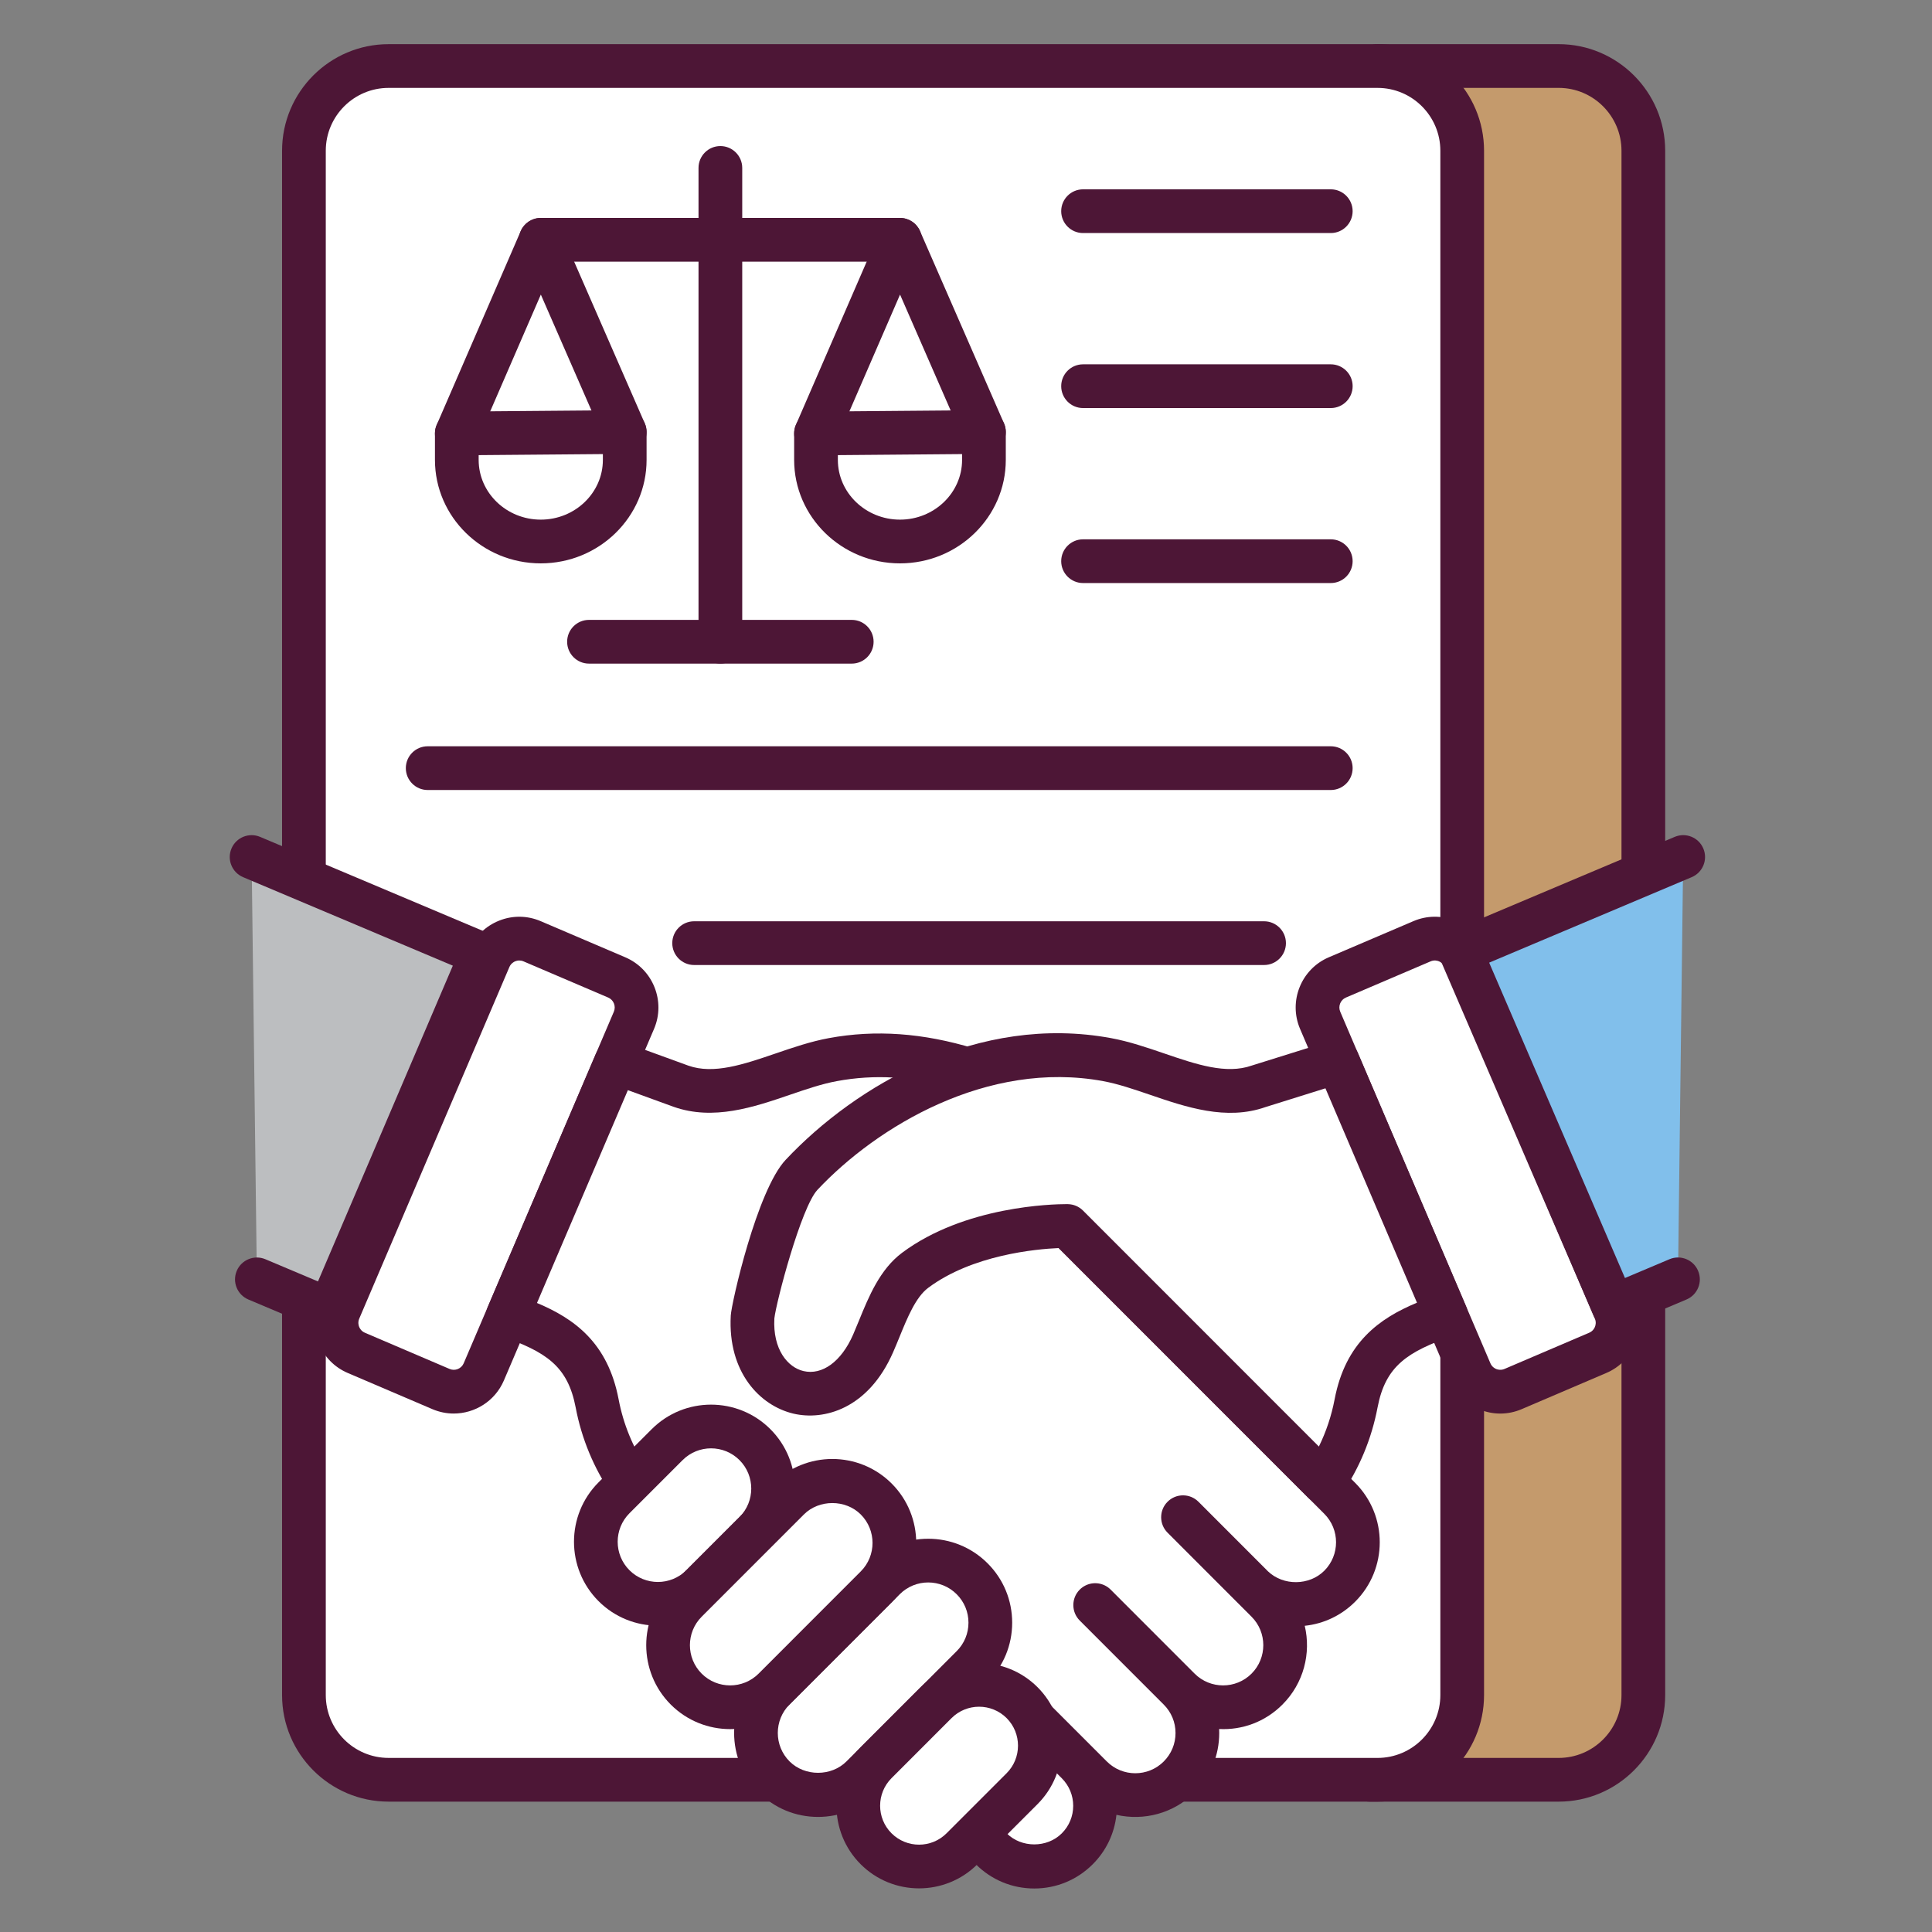 <?xml version="1.0" encoding="UTF-8"?> <svg xmlns="http://www.w3.org/2000/svg" xmlns:xlink="http://www.w3.org/1999/xlink" width="1080" zoomAndPan="magnify" viewBox="0 0 810 810" height="1080" preserveAspectRatio="xMidYMid meet"><rect x="0" y="0" width="810" height="810" fill="#808080" stroke="none"/> <defs> <clipPath id="8a909192ce"> <path d="M 565 18.512 L 699 18.512 L 699 756 L 565 756 Z M 565 18.512 " clip-rule="nonzero"></path> </clipPath> <clipPath id="59a7cfe96d"> <path d="M 118 18.512 L 623 18.512 L 623 756 L 118 756 Z M 118 18.512 " clip-rule="nonzero"></path> </clipPath> <clipPath id="c3c5499b09"> <path d="M 203 433 L 579 433 L 579 791.762 L 203 791.762 Z M 203 433 " clip-rule="nonzero"></path> </clipPath> <clipPath id="2425112ed4"> <path d="M 603 350.012 L 714.855 350.012 L 714.855 557 L 603 557 Z M 603 350.012 " clip-rule="nonzero"></path> </clipPath> <clipPath id="b408075d09"> <path d="M 350 697 L 446 697 L 446 791.762 L 350 791.762 Z M 350 697 " clip-rule="nonzero"></path> </clipPath> </defs> <path fill="#c49a6c" d="M 577.543 27.68 L 653.477 27.68 C 673.086 27.68 688.973 43.578 688.973 63.195 L 688.973 710.672 C 688.973 730.281 673.086 746.18 653.477 746.18 L 574.262 746.18 L 577.543 27.68 " fill-opacity="1" fill-rule="nonzero"></path> <g clip-path="url(#8a909192ce)"> <path fill="#4d1636" d="M 653.477 755.348 L 574.266 755.348 C 569.203 755.348 565.102 751.246 565.102 746.18 C 565.102 741.117 569.203 737.016 574.266 737.016 L 653.477 737.016 C 667.992 737.016 679.816 725.199 679.816 710.672 L 679.816 63.191 C 679.816 48.664 667.992 36.848 653.477 36.848 L 577.543 36.848 C 572.488 36.848 568.383 32.746 568.383 27.68 C 568.383 22.617 572.488 18.512 577.543 18.512 L 653.477 18.512 C 678.098 18.512 698.137 38.555 698.137 63.191 L 698.137 710.672 C 698.137 735.309 678.098 755.348 653.477 755.348 " fill-opacity="1" fill-rule="nonzero"></path> </g> <path fill="#ffffff" d="M 613.035 567.211 L 613.035 710.672 C 613.035 730.281 597.141 746.18 577.543 746.18 L 162.914 746.18 C 143.312 746.18 127.422 730.281 127.422 710.672 L 127.422 63.191 C 127.422 43.578 143.312 27.68 162.914 27.68 L 577.543 27.68 C 597.141 27.68 613.035 43.578 613.035 63.191 L 613.035 567.211 " fill-opacity="1" fill-rule="nonzero"></path> <g clip-path="url(#59a7cfe96d)"> <path fill="#4d1636" d="M 162.914 36.852 C 148.395 36.852 136.586 48.668 136.586 63.191 L 136.586 710.672 C 136.586 725.195 148.395 737.012 162.914 737.012 L 577.543 737.016 C 592.059 737.016 603.871 725.199 603.871 710.672 L 603.871 63.191 C 603.871 48.668 592.059 36.852 577.543 36.852 Z M 577.543 755.348 L 162.914 755.344 C 138.289 755.344 118.258 735.305 118.258 710.672 L 118.258 63.191 C 118.258 38.559 138.289 18.516 162.914 18.516 L 577.543 18.516 C 602.164 18.516 622.195 38.559 622.195 63.191 L 622.195 710.672 C 622.195 735.309 602.164 755.348 577.543 755.348 " fill-opacity="1" fill-rule="nonzero"></path> </g> <path fill="#ffffff" d="M 265.789 427.758 L 202.836 575.16 C 199.867 582.105 191.832 585.336 184.887 582.363 L 149.391 567.191 C 142.449 564.227 139.219 556.18 142.191 549.238 L 205.141 401.832 C 208.109 394.883 216.145 391.66 223.09 394.629 L 258.586 409.797 C 265.531 412.77 268.754 420.809 265.789 427.758 " fill-opacity="1" fill-rule="nonzero"></path> <path fill="#4d1636" d="M 217.719 402.695 C 216.996 402.695 216.406 402.871 216.035 403.016 C 215.387 403.277 214.203 403.941 213.559 405.438 L 150.613 552.84 C 149.977 554.332 150.316 555.645 150.578 556.293 C 150.836 556.941 151.496 558.121 152.988 558.762 L 188.488 573.934 C 190.766 574.922 193.434 573.848 194.41 571.555 L 257.363 424.152 C 258.336 421.863 257.266 419.203 254.984 418.227 L 219.488 403.059 C 218.852 402.789 218.25 402.695 217.719 402.695 Z M 190.223 592.633 C 187.234 592.633 184.199 592.039 181.281 590.793 L 145.789 575.621 C 140.18 573.223 135.844 568.781 133.57 563.117 C 131.297 557.453 131.363 551.242 133.77 545.629 L 196.715 398.23 C 199.109 392.617 203.551 388.273 209.211 386.004 C 214.871 383.727 221.074 383.801 226.691 386.203 L 262.184 401.367 C 273.762 406.32 279.152 419.773 274.215 431.355 C 274.207 431.359 211.258 578.766 211.258 578.766 C 207.551 587.43 199.094 592.633 190.223 592.633 " fill-opacity="1" fill-rule="nonzero"></path> <path fill="#ffffff" d="M 212.957 551.461 C 232.57 558.336 246.059 565.852 250.352 588.371 C 252.598 600.152 257.246 611.387 264.035 621.344 L 409.449 768.98 L 415.598 775.129 C 425.547 785.086 441.688 785.086 451.641 775.129 C 461.598 765.172 461.598 749.027 451.641 739.066 L 422.352 709.762 C 422.352 709.766 457.562 744.992 457.562 744.992 C 467.734 755.164 484.215 755.164 494.379 744.992 C 504.547 734.824 504.547 718.332 494.379 708.16 L 459.168 672.934 C 459.168 672.938 494.379 708.16 494.379 708.16 C 504.547 718.332 521.027 718.332 531.191 708.16 C 541.359 697.992 541.359 681.5 531.191 671.332 L 495.98 636.102 L 524.883 665.023 C 535.047 675.191 551.535 675.191 561.699 665.023 C 571.863 654.848 571.863 638.359 561.699 628.191 L 447.566 514.004 L 405.828 448.359 C 386.461 442.473 368.109 440.75 349.168 444.25 C 327.859 448.188 305.863 462.605 285.438 455.379 L 258.223 445.469 L 212.957 551.461 " fill-opacity="1" fill-rule="nonzero"></path> <g clip-path="url(#c3c5499b09)"> <path fill="#4d1636" d="M 271.156 615.516 L 422.078 768.641 C 428.246 774.82 438.996 774.812 445.16 768.641 C 448.246 765.559 449.945 761.457 449.945 757.098 C 449.945 752.77 448.273 748.695 445.234 745.617 L 415.871 716.246 C 412.293 712.668 412.293 706.863 415.871 703.285 C 419.453 699.703 425.254 699.703 428.832 703.285 L 458.121 732.586 C 458.227 732.688 464.047 738.512 464.047 738.512 C 470.617 745.086 481.324 745.086 487.898 738.512 C 491.09 735.32 492.844 731.086 492.844 726.578 C 492.844 722.07 491.09 717.836 487.898 714.648 L 452.684 679.418 C 449.105 675.84 449.105 670.035 452.684 666.453 C 453.387 665.75 454.176 665.184 455.023 664.758 C 458.461 663.008 462.773 663.578 465.648 666.453 L 500.855 701.68 C 507.441 708.258 518.141 708.258 524.715 701.68 C 531.289 695.102 531.289 684.391 524.715 677.812 L 518.797 671.891 C 518.668 671.766 518.535 671.633 518.406 671.504 L 489.504 642.582 C 485.922 639.004 485.922 633.199 489.504 629.617 C 493.082 626.039 498.883 626.039 502.461 629.617 L 531.633 658.812 C 538.039 664.926 548.938 664.824 555.215 658.543 C 561.789 651.957 561.789 641.25 555.215 634.672 L 441.09 520.488 C 440.617 520.016 440.191 519.492 439.836 518.926 L 399.945 456.188 C 382.371 451.262 366.684 450.336 350.828 453.27 C 344.527 454.43 338.004 456.66 331.094 459.023 C 316.109 464.141 299.121 469.949 282.383 464.023 L 263.238 457.051 L 225.133 546.281 C 240.75 552.836 254.828 562.91 259.355 586.652 C 261.328 597.039 265.305 606.742 271.156 615.516 Z M 433.617 791.762 C 424.363 791.762 415.668 788.156 409.121 781.609 L 402.969 775.461 L 257.512 627.777 C 257.133 627.391 256.777 626.969 256.469 626.512 C 248.941 615.477 243.852 603.223 241.352 590.09 C 238.035 572.707 228.98 566.793 209.926 560.109 C 207.535 559.27 205.598 557.477 204.57 555.152 C 203.551 552.832 203.531 550.191 204.535 547.855 L 249.801 441.867 C 251.715 437.391 256.777 435.191 261.359 436.852 L 288.574 446.766 C 299.215 450.551 311.832 446.234 325.172 441.676 C 332.402 439.203 339.875 436.645 347.5 435.238 C 367.039 431.629 386.984 433.051 408.492 439.59 C 410.586 440.223 412.383 441.59 413.559 443.438 L 454.754 508.238 L 568.172 621.711 C 581.895 635.434 581.895 657.77 568.172 671.504 C 562.418 677.266 555.012 680.785 547.02 681.621 C 549.73 693.109 546.609 705.703 537.672 714.645 C 530.402 721.93 520.781 725.398 511.129 724.898 C 511.156 725.457 511.168 726.016 511.168 726.578 C 511.168 735.988 507.504 744.824 500.855 751.477 C 491.973 760.359 479.504 763.488 468.07 760.875 C 467.227 768.707 463.77 775.965 458.121 781.609 C 451.574 788.156 442.871 791.762 433.617 791.762 " fill-opacity="1" fill-rule="nonzero"></path> </g> <path fill="#bcbec0" d="M 105.488 359.309 L 201.898 399.992 L 138.16 549.234 L 107.699 536.379 L 105.488 359.309 " fill-opacity="1" fill-rule="nonzero"></path> <path fill="#4d1636" d="M 138.152 558.402 C 136.965 558.402 135.762 558.172 134.598 557.684 L 104.137 544.828 C 99.473 542.859 97.289 537.484 99.258 532.82 C 101.223 528.16 106.602 525.977 111.262 527.938 L 133.316 537.242 L 189.852 404.859 L 101.926 367.758 C 97.262 365.789 95.078 360.414 97.047 355.746 C 99.008 351.09 104.387 348.902 109.047 350.863 L 205.461 391.547 C 207.703 392.496 209.48 394.297 210.391 396.559 C 211.305 398.82 211.281 401.352 210.32 403.594 L 146.582 552.836 C 145.098 556.316 141.715 558.402 138.152 558.402 " fill-opacity="1" fill-rule="nonzero"></path> <path fill="#ffffff" d="M 553.473 427.758 L 616.426 575.16 C 619.391 582.109 627.43 585.336 634.371 582.363 L 669.867 567.191 C 676.816 564.227 680.043 556.18 677.074 549.238 L 614.125 401.836 C 611.156 394.883 603.117 391.66 596.176 394.629 L 560.68 409.801 C 553.73 412.77 550.508 420.809 553.473 427.758 " fill-opacity="1" fill-rule="nonzero"></path> <path fill="#4d1636" d="M 561.898 424.152 L 624.855 571.562 C 625.496 573.055 626.676 573.715 627.324 573.977 C 627.965 574.234 629.277 574.566 630.773 573.934 L 666.266 558.758 C 667.77 558.117 668.434 556.938 668.688 556.289 C 668.949 555.641 669.293 554.332 668.652 552.844 L 605.703 405.434 C 605.059 403.934 603.879 403.273 603.234 403.016 C 602.586 402.758 601.27 402.414 599.777 403.059 L 564.277 418.23 C 561.992 419.207 560.926 421.863 561.898 424.152 Z M 629.008 592.645 C 626.133 592.645 623.25 592.094 620.5 590.988 C 614.84 588.715 610.402 584.375 608.008 578.766 L 545.051 431.355 C 540.109 419.77 545.508 406.316 557.078 401.363 L 592.574 386.199 C 598.172 383.797 604.383 383.727 610.059 386.004 C 615.715 388.273 620.156 392.617 622.551 398.23 L 685.496 545.633 C 687.898 551.238 687.969 557.449 685.699 563.113 C 683.422 568.781 679.082 573.223 673.465 575.621 L 637.977 590.793 C 635.094 592.023 632.051 592.645 629.008 592.645 " fill-opacity="1" fill-rule="nonzero"></path> <path fill="#81bfeb" d="M 705.688 359.312 L 612.273 398.742 L 676.457 547.797 L 703.5 536.379 L 705.688 359.312 " fill-opacity="1" fill-rule="nonzero"></path> <g clip-path="url(#2425112ed4)"> <path fill="#4d1636" d="M 676.465 556.969 C 672.914 556.969 669.539 554.891 668.043 551.422 L 603.859 402.367 C 602.891 400.129 602.859 397.586 603.77 395.324 C 604.684 393.055 606.461 391.25 608.711 390.297 L 702.129 350.867 C 706.785 348.887 712.168 351.082 714.129 355.746 C 716.098 360.414 713.91 365.789 709.25 367.754 L 624.34 403.598 L 681.273 535.812 L 699.941 527.934 C 704.598 525.961 709.977 528.148 711.938 532.816 C 713.91 537.48 711.723 542.859 707.059 544.824 L 680.023 556.242 C 678.855 556.734 677.652 556.969 676.465 556.969 " fill-opacity="1" fill-rule="nonzero"></path> </g> <path fill="#ffffff" d="M 560.871 445.066 L 527.879 455.379 C 507.453 462.605 485.453 448.188 464.148 444.25 C 415.418 435.246 366.336 460.316 336.059 492.547 C 326.477 502.746 315.758 547.734 315.523 552.066 C 313.617 586.746 350.902 597.914 366.062 563.23 C 370.797 552.391 374.789 539.223 383.676 532.582 C 409.355 513.391 447.566 514.008 447.566 514.008 L 554.859 621.344 C 561.66 611.383 566.301 600.156 568.547 588.375 C 572.855 565.734 586.473 558.258 606.262 551.352 L 560.871 445.066 " fill-opacity="1" fill-rule="nonzero"></path> <path fill="#4d1636" d="M 447.062 504.836 C 447.398 504.836 447.621 504.844 447.715 504.844 C 450.098 504.879 452.363 505.844 454.047 507.527 L 552.945 606.469 C 556.016 600.219 558.219 593.59 559.547 586.656 C 564.086 562.832 578.305 552.738 594.078 546.16 L 555.695 456.285 L 530.613 464.129 C 514.168 469.949 497.191 464.145 482.219 459.02 C 475.309 456.66 468.785 454.43 462.484 453.266 C 414.07 444.344 367.727 472.223 342.738 498.824 C 335.859 506.148 325.414 545.926 324.656 552.75 C 323.945 565.77 330.258 573.254 336.836 574.82 C 344.707 576.684 352.73 570.859 357.668 559.555 C 358.504 557.637 359.32 555.645 360.145 553.625 C 364.242 543.578 368.898 532.188 378.188 525.242 C 404.473 505.598 441.516 504.836 447.062 504.836 Z M 554.863 630.512 C 552.445 630.512 550.109 629.551 548.383 627.824 L 443.855 523.258 C 434.312 523.676 407.664 526.098 389.156 539.926 C 383.941 543.828 380.465 552.332 377.109 560.559 C 376.227 562.715 375.355 564.848 374.453 566.898 C 364.012 590.789 345.355 595.684 332.598 592.66 C 318.609 589.328 305.074 575.332 306.375 551.562 C 306.652 546.371 317.352 499.074 329.387 486.27 C 358.887 454.867 410.219 424.969 465.812 435.238 C 473.438 436.645 480.91 439.203 488.141 441.672 C 501.484 446.238 514.082 450.539 524.828 446.734 L 558.137 436.316 C 562.645 434.922 567.449 437.137 569.293 441.461 L 614.68 547.746 C 615.684 550.086 615.668 552.73 614.645 555.051 C 613.617 557.375 611.676 559.168 609.281 560.004 C 590.016 566.73 580.867 572.668 577.547 590.09 C 575.035 603.23 569.957 615.48 562.434 626.512 C 560.895 628.766 558.43 630.215 555.715 630.469 C 555.43 630.496 555.145 630.512 554.863 630.512 " fill-opacity="1" fill-rule="nonzero"></path> <path fill="#ffffff" d="M 257.418 664.801 C 247.254 654.629 247.254 638.141 257.418 627.973 L 279.699 605.676 C 289.867 595.508 306.348 595.508 316.516 605.676 C 326.68 615.844 326.68 632.336 316.516 642.512 L 294.23 664.801 C 284.066 674.969 267.586 674.969 257.418 664.801 " fill-opacity="1" fill-rule="nonzero"></path> <path fill="#4d1636" d="M 263.895 658.316 C 270.484 664.898 281.188 664.887 287.754 658.316 L 310.035 636.031 C 316.609 629.449 316.609 618.734 310.035 612.16 C 303.457 605.574 292.75 605.586 286.184 612.16 L 263.895 634.449 C 257.32 641.031 257.32 651.738 263.895 658.316 Z M 275.824 681.574 C 266.82 681.574 257.805 678.148 250.938 671.281 C 237.219 657.555 237.219 635.215 250.938 621.488 L 273.227 599.195 C 286.938 585.469 309.266 585.469 322.992 599.195 C 336.715 612.922 336.715 635.258 322.992 648.992 L 300.711 671.281 C 293.852 678.141 284.84 681.574 275.824 681.574 " fill-opacity="1" fill-rule="nonzero"></path> <path fill="#ffffff" d="M 324.555 744.957 C 314.387 734.785 314.387 718.301 324.555 708.125 L 370.754 661.906 C 380.922 651.738 397.406 651.738 407.57 661.906 C 417.738 672.078 417.738 688.566 407.57 698.734 L 361.367 744.957 C 351.203 755.129 334.723 755.129 324.555 744.957 " fill-opacity="1" fill-rule="nonzero"></path> <path fill="#4d1636" d="M 331.027 738.477 C 337.41 744.852 348.52 744.848 354.891 738.477 L 401.09 692.254 C 404.281 689.066 406.035 684.828 406.035 680.324 C 406.035 675.812 404.281 671.574 401.09 668.391 C 394.52 661.812 383.809 661.801 377.234 668.387 L 331.027 714.605 C 324.453 721.188 324.453 731.898 331.027 738.477 Z M 342.957 761.754 C 333.562 761.754 324.723 758.094 318.07 751.445 C 304.352 737.711 304.352 715.375 318.07 701.645 L 364.281 655.422 C 378 641.688 400.324 641.695 414.047 655.422 C 420.699 662.07 424.359 670.914 424.359 680.324 C 424.359 689.73 420.699 698.566 414.047 705.223 L 367.844 751.438 C 361.199 758.094 352.359 761.754 342.957 761.754 " fill-opacity="1" fill-rule="nonzero"></path> <path fill="#ffffff" d="M 287.703 708.16 C 277.539 697.988 277.539 681.5 287.703 671.332 L 330.551 628.469 C 340.715 618.297 357.199 618.297 367.363 628.469 C 377.527 638.637 377.527 655.125 367.363 665.297 L 324.52 708.16 C 314.355 718.332 297.875 718.332 287.703 708.16 " fill-opacity="1" fill-rule="nonzero"></path> <path fill="#4d1636" d="M 294.18 701.68 C 300.773 708.266 311.473 708.25 318.043 701.68 L 360.883 658.816 C 367.457 652.234 367.457 641.527 360.883 634.949 C 354.512 628.574 343.398 628.566 337.031 634.949 L 294.18 677.812 C 287.605 684.391 287.605 695.098 294.18 701.68 Z M 306.109 724.938 C 297.098 724.938 288.09 721.508 281.223 714.648 C 267.504 700.914 267.504 678.578 281.223 664.852 L 324.074 621.984 C 337.793 608.25 360.121 608.254 373.84 621.984 C 387.562 635.715 387.562 658.051 373.84 671.781 L 331 714.645 C 324.137 721.508 315.125 724.938 306.109 724.938 " fill-opacity="1" fill-rule="nonzero"></path> <path fill="#ffffff" d="M 367.293 775.086 C 357.344 765.133 357.344 748.988 367.293 739.027 L 392.465 713.844 C 402.418 703.891 418.555 703.891 428.512 713.844 C 438.461 723.805 438.461 739.953 428.512 749.906 L 403.34 775.086 C 393.387 785.051 377.246 785.051 367.293 775.086 " fill-opacity="1" fill-rule="nonzero"></path> <g clip-path="url(#b408075d09)"> <path fill="#4d1636" d="M 410.484 715.551 C 406.305 715.551 402.129 717.141 398.941 720.324 L 373.77 745.508 C 367.41 751.879 367.402 762.238 373.77 768.605 C 380.141 774.977 390.492 774.98 396.859 768.605 L 422.035 743.426 C 428.398 737.055 428.391 726.695 422.035 720.324 C 418.848 717.141 414.668 715.551 410.484 715.551 Z M 385.316 791.707 C 376.441 791.707 367.566 788.328 360.816 781.566 C 347.309 768.059 347.309 746.066 360.816 732.543 L 385.984 707.363 C 399.492 693.836 421.473 693.852 434.992 707.359 C 448.496 720.883 448.496 742.875 434.992 756.387 L 409.816 781.566 C 403.062 788.328 394.188 791.707 385.316 791.707 " fill-opacity="1" fill-rule="nonzero"></path> </g> <path fill="#4d1636" d="M 557.934 97.707 L 454.078 97.707 C 449.016 97.707 444.914 93.605 444.914 88.539 C 444.914 83.477 449.016 79.375 454.078 79.375 L 557.934 79.375 C 562.992 79.375 567.098 83.477 567.098 88.539 C 567.098 93.605 562.992 97.707 557.934 97.707 " fill-opacity="1" fill-rule="nonzero"></path> <path fill="#4d1636" d="M 557.934 244.445 L 454.074 244.445 C 449.02 244.445 444.914 240.344 444.914 235.281 C 444.914 230.215 449.02 226.113 454.074 226.113 L 557.934 226.113 C 562.996 226.113 567.098 230.215 567.098 235.281 C 567.098 240.344 562.996 244.445 557.934 244.445 " fill-opacity="1" fill-rule="nonzero"></path> <path fill="#4d1636" d="M 529.969 404.586 L 291.02 404.586 C 285.961 404.586 281.855 400.48 281.855 395.418 C 281.855 390.355 285.961 386.25 291.02 386.25 L 529.969 386.25 C 535.027 386.25 539.133 390.355 539.133 395.418 C 539.133 400.48 535.027 404.586 529.969 404.586 " fill-opacity="1" fill-rule="nonzero"></path> <path fill="#4d1636" d="M 557.934 171.078 L 454.078 171.078 C 449.016 171.078 444.914 166.973 444.914 161.906 C 444.914 156.848 449.016 152.742 454.078 152.742 L 557.934 152.742 C 562.992 152.742 567.102 156.848 567.102 161.906 C 567.102 166.973 562.992 171.078 557.934 171.078 " fill-opacity="1" fill-rule="nonzero"></path> <path fill="#4d1636" d="M 557.934 331.215 L 179.309 331.215 C 174.25 331.215 170.145 327.113 170.145 322.047 C 170.145 316.984 174.25 312.879 179.309 312.879 L 557.934 312.879 C 562.992 312.879 567.098 316.984 567.098 322.047 C 567.098 327.113 562.992 331.215 557.934 331.215 " fill-opacity="1" fill-rule="nonzero"></path> <path fill="#4d1636" d="M 302.02 278.219 C 296.961 278.219 292.855 274.117 292.855 269.055 L 292.855 70.406 C 292.855 65.344 296.961 61.238 302.02 61.238 C 307.078 61.238 311.184 65.344 311.184 70.406 L 311.184 269.055 C 311.184 274.117 307.078 278.219 302.02 278.219 " fill-opacity="1" fill-rule="nonzero"></path> <path fill="#ffffff" d="M 261.922 181.141 L 261.922 192.816 C 261.922 211.629 246.082 227.027 226.719 227.027 C 207.359 227.027 191.52 211.629 191.52 192.816 L 191.52 181.727 L 261.922 181.141 " fill-opacity="1" fill-rule="nonzero"></path> <path fill="#4d1636" d="M 200.68 190.812 L 200.68 192.812 C 200.68 206.625 212.359 217.859 226.719 217.859 C 241.078 217.859 252.758 206.625 252.758 192.812 L 252.758 190.379 Z M 226.719 236.195 C 202.258 236.195 182.355 216.734 182.355 192.812 L 182.355 181.723 C 182.355 176.688 186.414 172.594 191.441 172.555 L 261.844 171.973 C 264.336 171.973 266.656 172.926 268.375 174.629 C 270.105 176.352 271.082 178.695 271.082 181.141 L 271.082 192.812 C 271.082 216.734 251.184 236.195 226.719 236.195 " fill-opacity="1" fill-rule="nonzero"></path> <path fill="#4d1636" d="M 191.512 190.895 C 190.297 190.895 189.059 190.652 187.875 190.137 C 183.227 188.121 181.098 182.723 183.113 178.078 L 218.312 96.895 C 219.766 93.551 223.062 91.379 226.707 91.375 C 230.359 91.375 233.656 93.535 235.113 96.871 L 270.32 177.473 C 272.34 182.113 270.223 187.516 265.59 189.543 C 260.949 191.574 255.555 189.445 253.523 184.812 L 226.75 123.508 L 199.922 185.375 C 198.426 188.828 195.055 190.895 191.512 190.895 " fill-opacity="1" fill-rule="nonzero"></path> <path fill="#ffffff" d="M 412.523 181.141 L 412.523 192.816 C 412.523 211.629 396.68 227.027 377.32 227.027 C 357.961 227.027 342.113 211.629 342.113 192.816 L 342.113 181.727 L 412.523 181.141 " fill-opacity="1" fill-rule="nonzero"></path> <path fill="#4d1636" d="M 351.277 190.812 L 351.277 192.812 C 351.277 206.625 362.961 217.859 377.32 217.859 C 391.68 217.859 403.359 206.625 403.359 192.812 L 403.359 190.379 Z M 377.32 236.195 C 352.855 236.195 332.949 216.734 332.949 192.812 L 332.949 181.723 C 332.949 176.688 337.008 172.594 342.035 172.555 L 412.445 171.973 C 414.938 171.973 417.258 172.926 418.977 174.629 C 420.707 176.352 421.684 178.695 421.684 181.141 L 421.684 192.812 C 421.684 216.734 401.785 236.195 377.32 236.195 " fill-opacity="1" fill-rule="nonzero"></path> <path fill="#4d1636" d="M 342.105 190.895 C 340.891 190.895 339.652 190.652 338.469 190.137 C 333.82 188.121 331.691 182.723 333.707 178.078 L 368.914 96.895 C 370.363 93.551 373.66 91.379 377.309 91.375 C 380.957 91.375 384.258 93.535 385.719 96.871 L 420.922 177.473 C 422.941 182.113 420.824 187.516 416.188 189.543 C 411.547 191.574 406.148 189.445 404.121 184.812 L 377.348 123.504 L 350.516 185.375 C 349.02 188.828 345.652 190.895 342.105 190.895 " fill-opacity="1" fill-rule="nonzero"></path> <path fill="#4d1636" d="M 377.32 109.711 L 226.719 109.711 C 221.66 109.711 217.559 105.609 217.559 100.539 C 217.559 95.48 221.66 91.375 226.719 91.375 L 377.32 91.375 C 382.379 91.375 386.48 95.48 386.48 100.539 C 386.48 105.609 382.379 109.711 377.32 109.711 " fill-opacity="1" fill-rule="nonzero"></path> <path fill="#4d1636" d="M 357.102 278.223 L 246.941 278.223 C 241.883 278.223 237.777 274.121 237.777 269.059 C 237.777 263.992 241.883 259.891 246.941 259.891 L 357.102 259.891 C 362.16 259.891 366.262 263.992 366.262 269.059 C 366.262 274.121 362.16 278.223 357.102 278.223 " fill-opacity="1" fill-rule="nonzero"></path> </svg> 